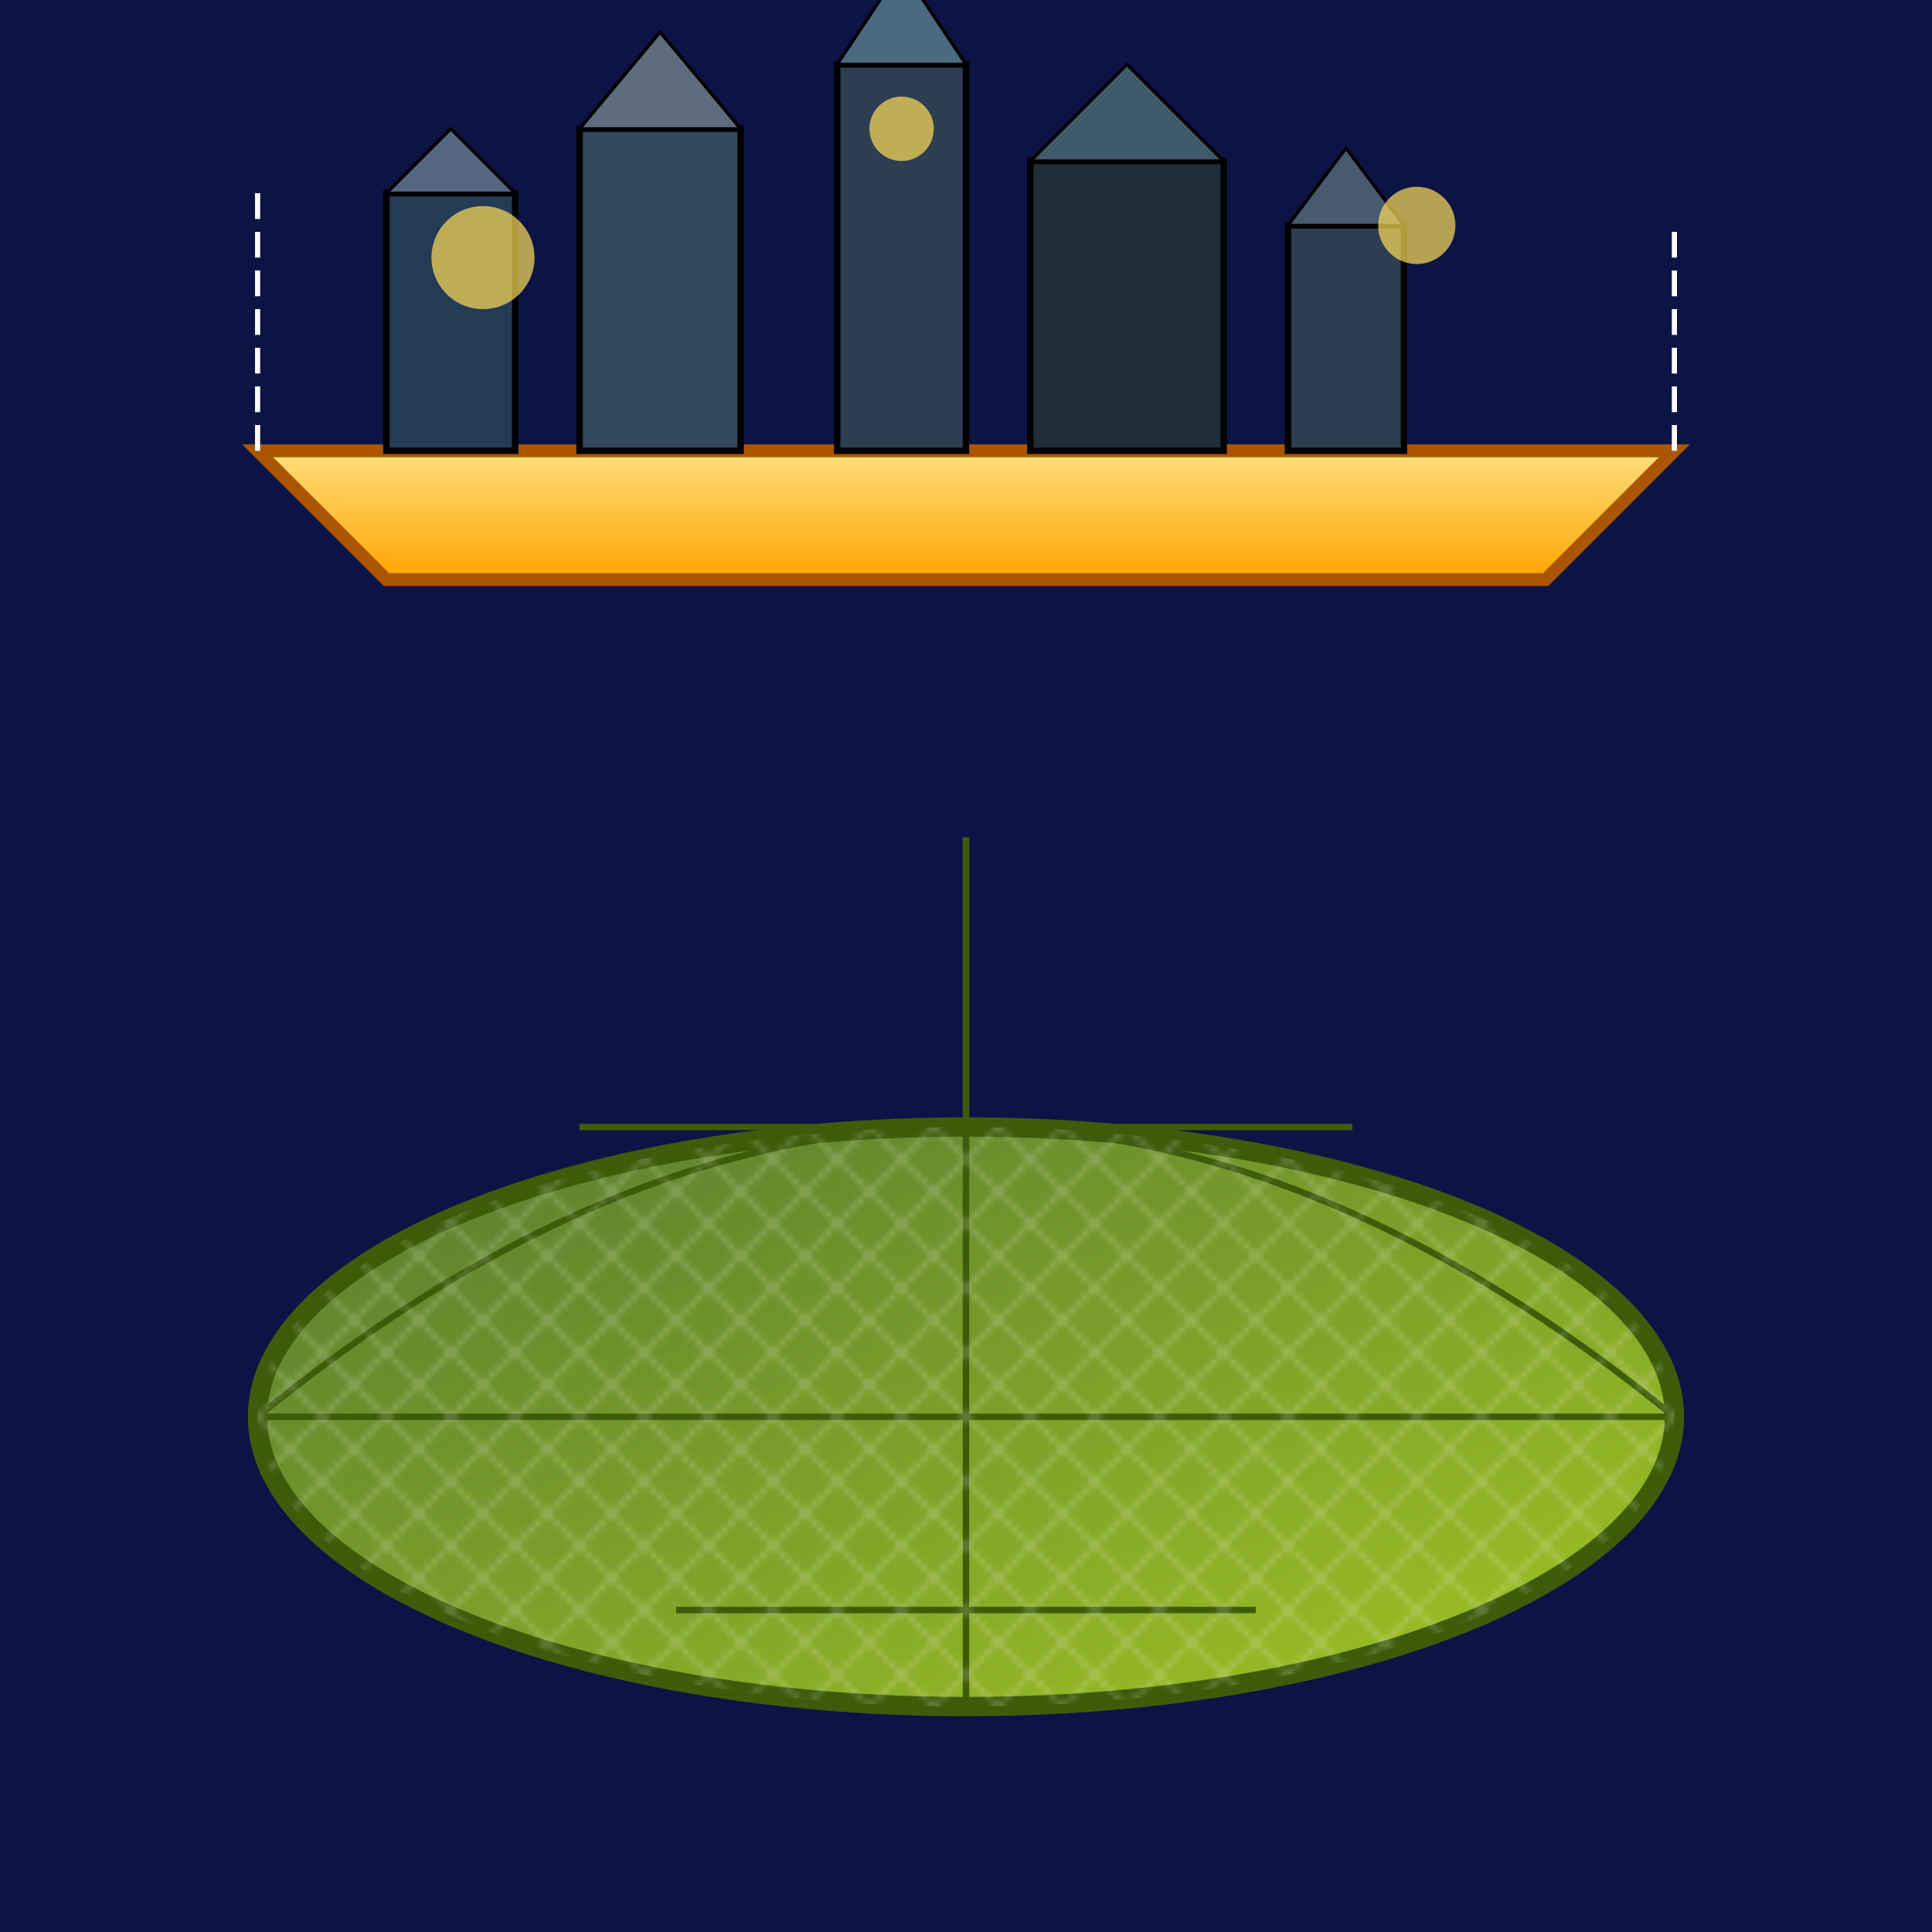 <svg viewBox="0 0 300 300" xmlns="http://www.w3.org/2000/svg">
  <!-- Define gradients and patterns -->
  <defs>
    <linearGradient id="turtleShellGradient" x1="0%" y1="0%" x2="100%" y2="100%">
      <stop offset="0%" stop-color="#557a30"/>
      <stop offset="100%" stop-color="#a2c523"/>
    </linearGradient>
    <linearGradient id="cityGradient" x1="0%" y1="0%" x2="0%" y2="100%">
      <stop offset="0%" stop-color="#ffde7d"/>
      <stop offset="100%" stop-color="#ffa500"/>
    </linearGradient>
    <pattern id="patternGeo" width="10" height="10" patternUnits="userSpaceOnUse">
      <rect width="10" height="10" fill="transparent"/>
      <path d="M0,0 L10,10 M10,0 L0,10" stroke="#ffffff" stroke-width="0.5"/>
    </pattern>
  </defs>
  
  <!-- Background -->
  <rect width="300" height="300" fill="#0c1445"/>
  
  <!-- Draw the giant turtle's shell, a rounded polygon with geometric patterns -->
  <g id="turtleShell">
    <!-- Turtle shell base -->
    <ellipse cx="150" cy="220" rx="110" ry="45" fill="url(#turtleShellGradient)" stroke="#3d5c0a" stroke-width="3"/>
    <!-- Shell pattern: geometric division -->
    <g stroke="#3d5c0a" stroke-width="1">
      <path d="M40,220 Q150,130 260,220" fill="none"/>
      <path d="M40,220 L260,220" />
      <path d="M150,130 L150,265" />
      <path d="M90,175 L210,175" />
      <path d="M105,250 L195,250" />
    </g>
    <!-- Overlay subtle pattern -->
    <ellipse cx="150" cy="220" rx="110" ry="45" fill="url(#patternGeo)" opacity="0.3"/>
  </g>
  
  <!-- Floating city above the shell -->
  <g id="floatingCity" transform="translate(0,-50)">
    <!-- Floating platform: an abstract platform with geometric strokes -->
    <polygon points="40,120 260,120 240,140 60,140" fill="url(#cityGradient)" stroke="#aa5500" stroke-width="2"/>
    <!-- City buildings with geometric shapes -->
    <g fill="#243b55">
      <!-- Building 1 -->
      <rect x="60" y="80" width="20" height="40" fill="#243b55" stroke="#000" stroke-width="1"/>
      <polygon points="60,80 70,70 80,80" fill="#556680" stroke="#000" stroke-width="0.5"/>
      <!-- Building 2 -->
      <rect x="90" y="70" width="25" height="50" fill="#34495e" stroke="#000" stroke-width="1"/>
      <polygon points="90,70 102.5,55 115,70" fill="#5d6d7e" stroke="#000" stroke-width="0.5"/>
      <!-- Building 3 -->
      <rect x="130" y="60" width="20" height="60" fill="#2c3e50" stroke="#000" stroke-width="1"/>
      <polygon points="130,60 140,45 150,60" fill="#4a6a80" stroke="#000" stroke-width="0.5"/>
      <!-- Building 4 -->
      <rect x="160" y="75" width="30" height="45" fill="#1f2e38" stroke="#000" stroke-width="1"/>
      <polygon points="160,75 175,60 190,75" fill="#3f5a6b" stroke="#000" stroke-width="0.5"/>
      <!-- Building 5 -->
      <rect x="200" y="85" width="18" height="35" fill="#2d3e50" stroke="#000" stroke-width="1"/>
      <polygon points="200,85 209,73 218,85" fill="#475a70" stroke="#000" stroke-width="0.5"/>
    </g>
    <!-- Decorative geometric details: lines to emphasize floating effect -->
    <g stroke="#ffffff" stroke-dasharray="4,2" stroke-width="0.8">
      <line x1="40" y1="120" x2="40" y2="80"/>
      <line x1="260" y1="120" x2="260" y2="85"/>
    </g>
  </g>
  
  <!-- Additional floating elements to enhance atmosphere -->
  <g opacity="0.7">
    <circle cx="75" cy="40" r="8" fill="#ffdd59" />
    <circle cx="220" cy="35" r="6" fill="#ffdd59" />
    <circle cx="140" cy="20" r="5" fill="#ffdd59" />
  </g>
</svg>